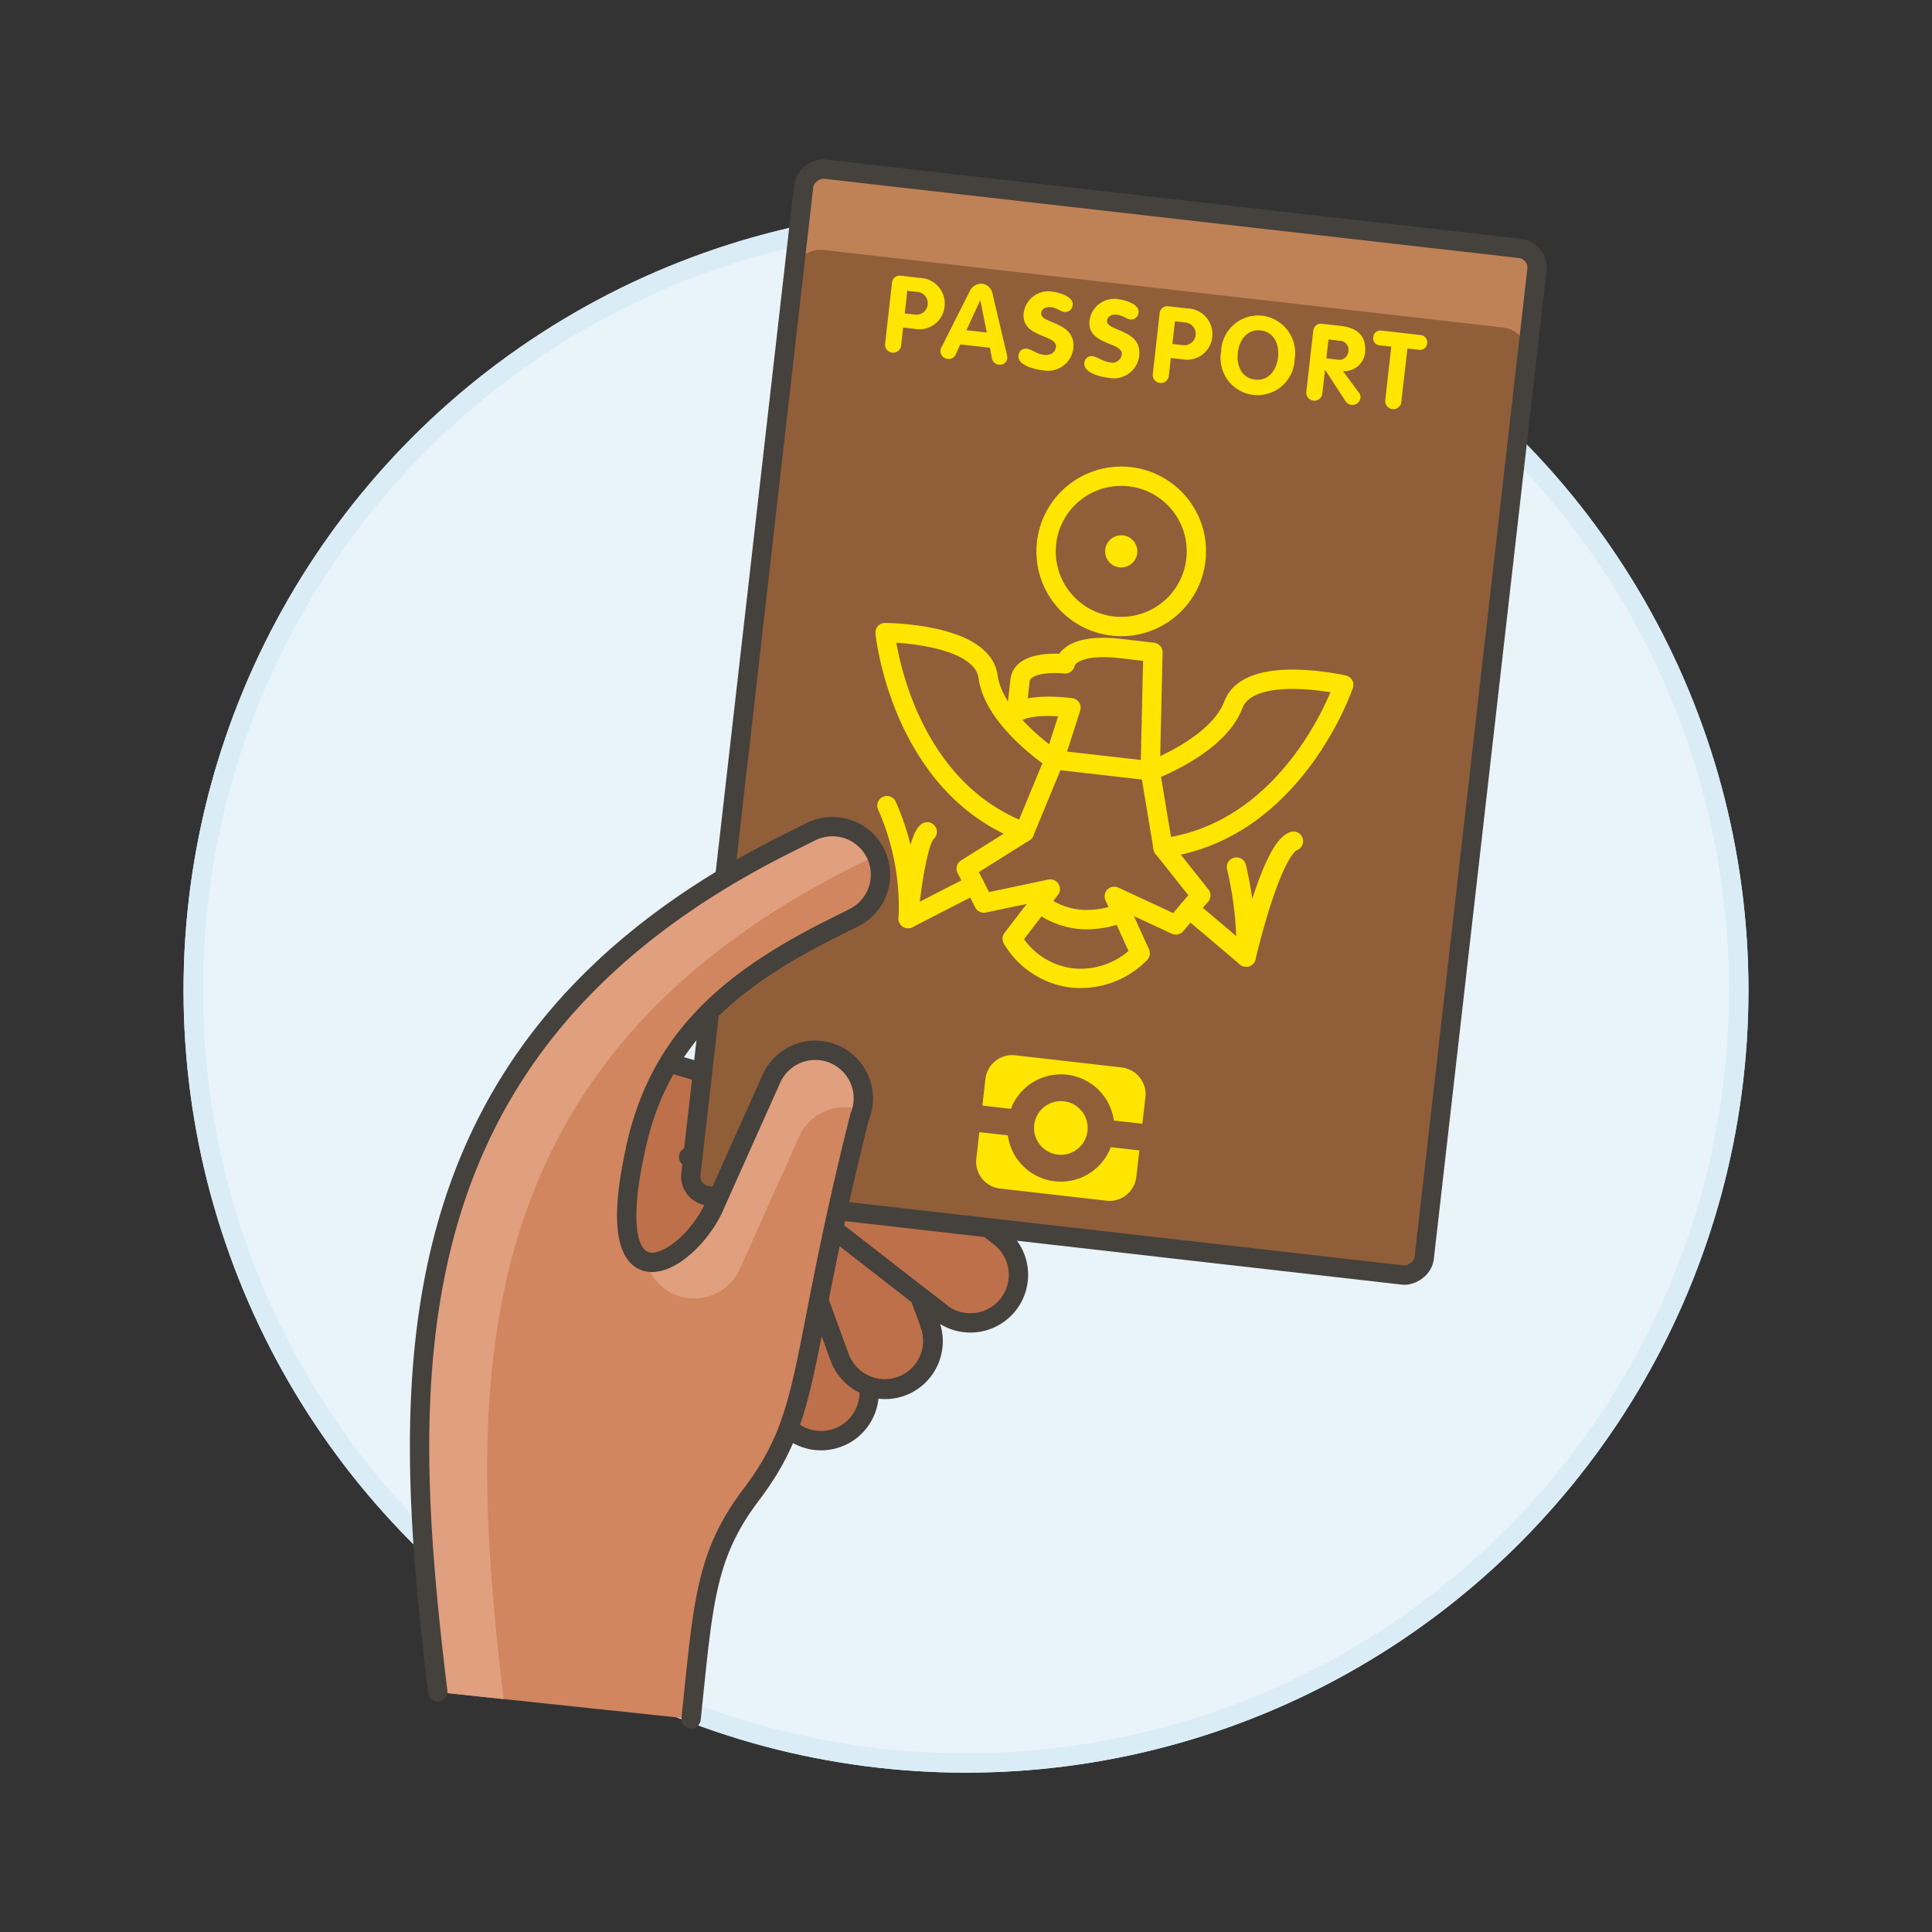<svg xmlns="http://www.w3.org/2000/svg" viewBox="0 0 100 100"><rect x="0" y="0" width="100" height="100" fill="#333333" stroke="none"/><g class="nc-icon-wrapper"><defs/><circle class="a" cx="50" cy="51.253" r="40" fill="#e8f4fa" stroke-miterlimit="10" stroke="#daedf7"/><circle class="b" cx="50" cy="51.253" r="40" stroke="#daedf7" fill="none" stroke-linecap="round" stroke-linejoin="round"/><path class="c" d="M51.747 64.015L44.2 58.146a5.768 5.768 0 0 0-1.765-.861l-8.3-2.414c-1.073-.858-1.012.6-1.87 1.678s-3.1 5.494-2.026 6.352l9.481 7.373.318 2.169a2.487 2.487 0 0 0 4.928-.673 2.487 2.487 0 0 0 3.179-3.195l-.545-1.484 1.039.809a2.488 2.488 0 1 0 3.108-3.885z" stroke-linecap="round" stroke-linejoin="round" fill="#bd704a" stroke="#45413c"/><path class="d" d="M42.382 67.311l1.089 2.975a2.488 2.488 0 0 0 4.672-1.711" fill="none" stroke-linecap="round" stroke-linejoin="round" stroke="#45413c"/><path class="d" d="M43.136 63.621l5.503 4.279" fill="none" stroke-linecap="round" stroke-linejoin="round" stroke="#45413c"/><path class="d" d="M37.812 60.563l-2.168-.678" fill="none" stroke-linecap="round" stroke-linejoin="round" stroke="#45413c"/><g><rect class="e" x="30.915" y="18.273" width="53.482" height="38.202" rx="1" transform="rotate(-83.492 57.657 37.374)" style="" fill="#915e3a"/><path class="f" d="M79.035 18.49a1.389 1.389 0 0 0-1.223-1.537l-35.195-4.015a1.39 1.39 0 0 0-1.538 1.223l.521-4.527a1 1 0 0 1 1.1-.881l35.968 4.1a1 1 0 0 1 .88 1.107z" style="" fill="#bf8256"/><rect class="d" x="30.915" y="18.273" width="53.482" height="38.202" rx="1" transform="rotate(-83.492 57.657 37.374)" fill="none" stroke-linecap="round" stroke-linejoin="round" stroke="#45413c"/><path class="g" d="M59.287 56.785l-.158 1.38L57.653 58a2.767 2.767 0 0 0-5.328-.607l-1.477-.169.158-1.38a1.393 1.393 0 0 1 1.537-1.223l5.521.63a1.393 1.393 0 0 1 1.223 1.534z" style="" fill="#ffe500"/><path class="g" d="M58.972 59.545l-.158 1.38a1.393 1.393 0 0 1-1.537 1.223l-5.521-.63a1.393 1.393 0 0 1-1.223-1.538l.158-1.38 1.476.169a2.767 2.767 0 0 0 5.328.608z" style="" fill="#ffe500"/><circle class="g" cx="54.91" cy="58.383" r="1.389" style="" fill="#ffe500"/><path class="g" d="M46.167 14.658a.4.4 0 0 1 .481-.383l.979.112a1.323 1.323 0 0 1 1.264 1.483 1.308 1.308 0 0 1-1.531 1.153l-.614-.07-.1.906a.418.418 0 1 1-.829-.094zm.662 1.565l.564.065a.591.591 0 0 0 .134-1.173l-.564-.064z" style="" fill="#ffe500"/><path class="g" d="M50.191 15.078a.654.654 0 0 1 .644-.392.632.632 0 0 1 .54.527l.74 3.132a.668.668 0 0 1 .022.209.371.371 0 0 1-.424.321.39.39 0 0 1-.371-.333L51.236 18l-1.536-.173-.224.5a.387.387 0 0 1-.432.248.4.4 0 0 1-.365-.434.453.453 0 0 1 .06-.178zm-.168 2.014l1.051.119-.331-1.661h-.012z" style="" fill="#ffe500"/><path class="g" d="M55.521 15.781a.385.385 0 0 1-.417.366c-.227-.025-.385-.211-.717-.249-.238-.027-.468.075-.494.307-.065.57 1.824.416 1.661 1.842a1.322 1.322 0 0 1-1.562 1.122c-.426-.048-1.332-.253-1.273-.772a.372.372 0 0 1 .415-.351c.26.03.545.281.905.322s.587-.141.617-.412c.075-.652-1.816-.47-1.67-1.753A1.287 1.287 0 0 1 54.5 15.1c.31.04 1.071.243 1.021.681z" style="" fill="#ffe500"/><path class="g" d="M58.932 16.17a.385.385 0 0 1-.417.366c-.227-.025-.385-.211-.717-.249-.238-.027-.467.075-.494.308-.065.569 1.824.415 1.661 1.841a1.322 1.322 0 0 1-1.565 1.122c-.426-.048-1.332-.253-1.273-.772a.37.37 0 0 1 .415-.35c.26.029.545.28.905.321a.494.494 0 0 0 .618-.411c.074-.653-1.817-.471-1.671-1.754a1.288 1.288 0 0 1 1.515-1.1c.312.037 1.073.24 1.023.678z" style="" fill="#ffe500"/><path class="g" d="M60.021 16.238a.4.4 0 0 1 .481-.383l.978.112a1.324 1.324 0 0 1 1.265 1.483 1.308 1.308 0 0 1-1.532 1.15l-.613-.07-.1.907a.418.418 0 1 1-.829-.1zm.662 1.565l.564.065a.59.59 0 0 0 .134-1.172l-.564-.065z" style="" fill="#ffe500"/><path class="g" d="M63.207 18.159a1.921 1.921 0 0 1 2.135-1.818 1.947 1.947 0 0 1 1.67 2.252 1.919 1.919 0 1 1-3.8-.434zm2.942.335c.076-.669-.2-1.311-.894-1.39s-1.109.484-1.185 1.153.192 1.311.894 1.391 1.108-.479 1.185-1.154z" style="" fill="#ffe500"/><path class="g" d="M67.971 17.145a.4.4 0 0 1 .475-.384l.973.111c.852.1 1.334.54 1.235 1.408a1.08 1.08 0 0 1-1.143.928l.826 1.114a.36.36 0 0 1 .083.256.422.422 0 0 1-.768.2l-1.058-1.627h-.011l-.137 1.2a.418.418 0 1 1-.829-.1zm.68 1.405l.57.065a.473.473 0 0 0 .57-.434.465.465 0 0 0-.459-.544l-.569-.065z" style="" fill="#ffe500"/><path class="g" d="M72.013 17.942l-.6-.068a.36.36 0 0 1-.332-.425.372.372 0 0 1 .42-.339l2.035.232a.373.373 0 0 1 .332.425.36.36 0 0 1-.42.339l-.6-.069-.317 2.775a.418.418 0 1 1-.83-.1z" style="" fill="#ffe500"/><path class="h" d="M59.536 39.9l.14-6.136-1.656-.194c-2.76-.315-2.886.79-2.886.79s-2.209-.252-2.335.852l-.189 1.656s.616-.489 2.824-.237l-.867 2.7-1.545 3.739-3.012 1.89.915 1.783 3.438-.727-1.971 2.572a4.167 4.167 0 0 0 3.124 2.034 4.322 4.322 0 0 0 3.5-1.279l-1.341-2.949 3.186 1.482 1.293-1.53-1.954-2.46z" fill="none" stroke-linecap="round" stroke-linejoin="round" stroke="#ffe500"/><path class="h" d="M53.8 46.753a4.094 4.094 0 0 0 2.063.832 4.885 4.885 0 0 0 2.2-.338" fill="none" stroke-linecap="round" stroke-linejoin="round" stroke="#ffe500"/><circle class="h" cx="58.035" cy="28.539" r="3.89" fill="none" stroke-linecap="round" stroke-linejoin="round" stroke="#ffe500"/><path class="h" d="M54.567 39.328l4.969.567" fill="none" stroke-linecap="round" stroke-linejoin="round" stroke="#ffe500"/><path class="h" d="M50.432 45.783l-3.427 1.76" fill="none" stroke-linecap="round" stroke-linejoin="round" stroke="#ffe500"/><path class="h" d="M61.559 47.052l2.942 2.487" fill="none" stroke-linecap="round" stroke-linejoin="round" stroke="#ffe500"/><path class="h" d="M64 44.879a18.8 18.8 0 0 1 .5 4.66s1.282-5.576 2.449-6" fill="none" stroke-linecap="round" stroke-linejoin="round" stroke="#ffe500"/><circle class="g" cx="58.035" cy="28.539" r=".833" style="" fill="#ffe500"/><path class="h" d="M59.536 39.9s3.5-1.278 4.305-3.424 5.71-1.026 5.71-1.026-2.538 7.54-9.352 8.441" fill="none" stroke-linecap="round" stroke-linejoin="round" stroke="#ffe500"/><path class="h" d="M54.567 39.328s-3.124-2.034-3.424-4.3-5.332-2.286-5.332-2.286.775 7.918 7.211 10.33" fill="none" stroke-linecap="round" stroke-linejoin="round" stroke="#ffe500"/><path class="h" d="M45.908 41.7a12.99 12.99 0 0 1 1.1 5.847s.37-4 .985-4.491" fill="none" stroke-linecap="round" stroke-linejoin="round" stroke="#ffe500"/></g><g><path class="i" d="M35.77 88.969l-13.112-1.385v-.024C20.714 71.436 19.8 54.1 40.794 43.638l1.2-.6a2.488 2.488 0 0 1 2.232 4.447l-1.2.6c-5.289 2.656-8.965 5.742-10.158 11.514-1.881 8.7 2.954 5.717 4.181 2.667l2.878-6.431a2.488 2.488 0 0 1 4.566 1.977c-3.225 12.817-2.4 15.309-5.611 19.551C36.485 80.53 36.4 83 35.77 88.969z" style="" fill="#d18660"/><path class="j" d="M45.382 44.256l-1.091.548c-20.658 10.3-20.1 27.24-18.226 43.14l-3.407-.36v-.024C20.714 71.436 19.8 54.1 40.794 43.638l1.2-.6a2.491 2.491 0 0 1 3.339 1.108" style="" fill="#e09f7e"/><path class="j" d="M44.615 57.462a2.6 2.6 0 0 0-3.267 1.4l-3.009 6.722a2.59 2.59 0 0 1-4.762.106l-.186-.411c1.136.4 2.968-1.3 3.658-3.016l2.878-6.431a2.488 2.488 0 0 1 4.688 1.627z" style="" fill="#e09f7e"/><path class="d" d="M22.658 87.584v-.024C20.714 71.436 19.8 54.1 40.794 43.638l1.2-.6a2.488 2.488 0 0 1 2.232 4.447l-1.2.6c-5.289 2.656-8.965 5.742-10.158 11.514-1.881 8.7 2.954 5.717 4.181 2.667l2.878-6.431a2.488 2.488 0 0 1 4.566 1.977c-3.225 12.817-2.4 15.309-5.611 19.551C36.485 80.53 36.4 83 35.77 88.969" fill="none" stroke-linecap="round" stroke-linejoin="round" stroke="#45413c"/></g></g></svg>